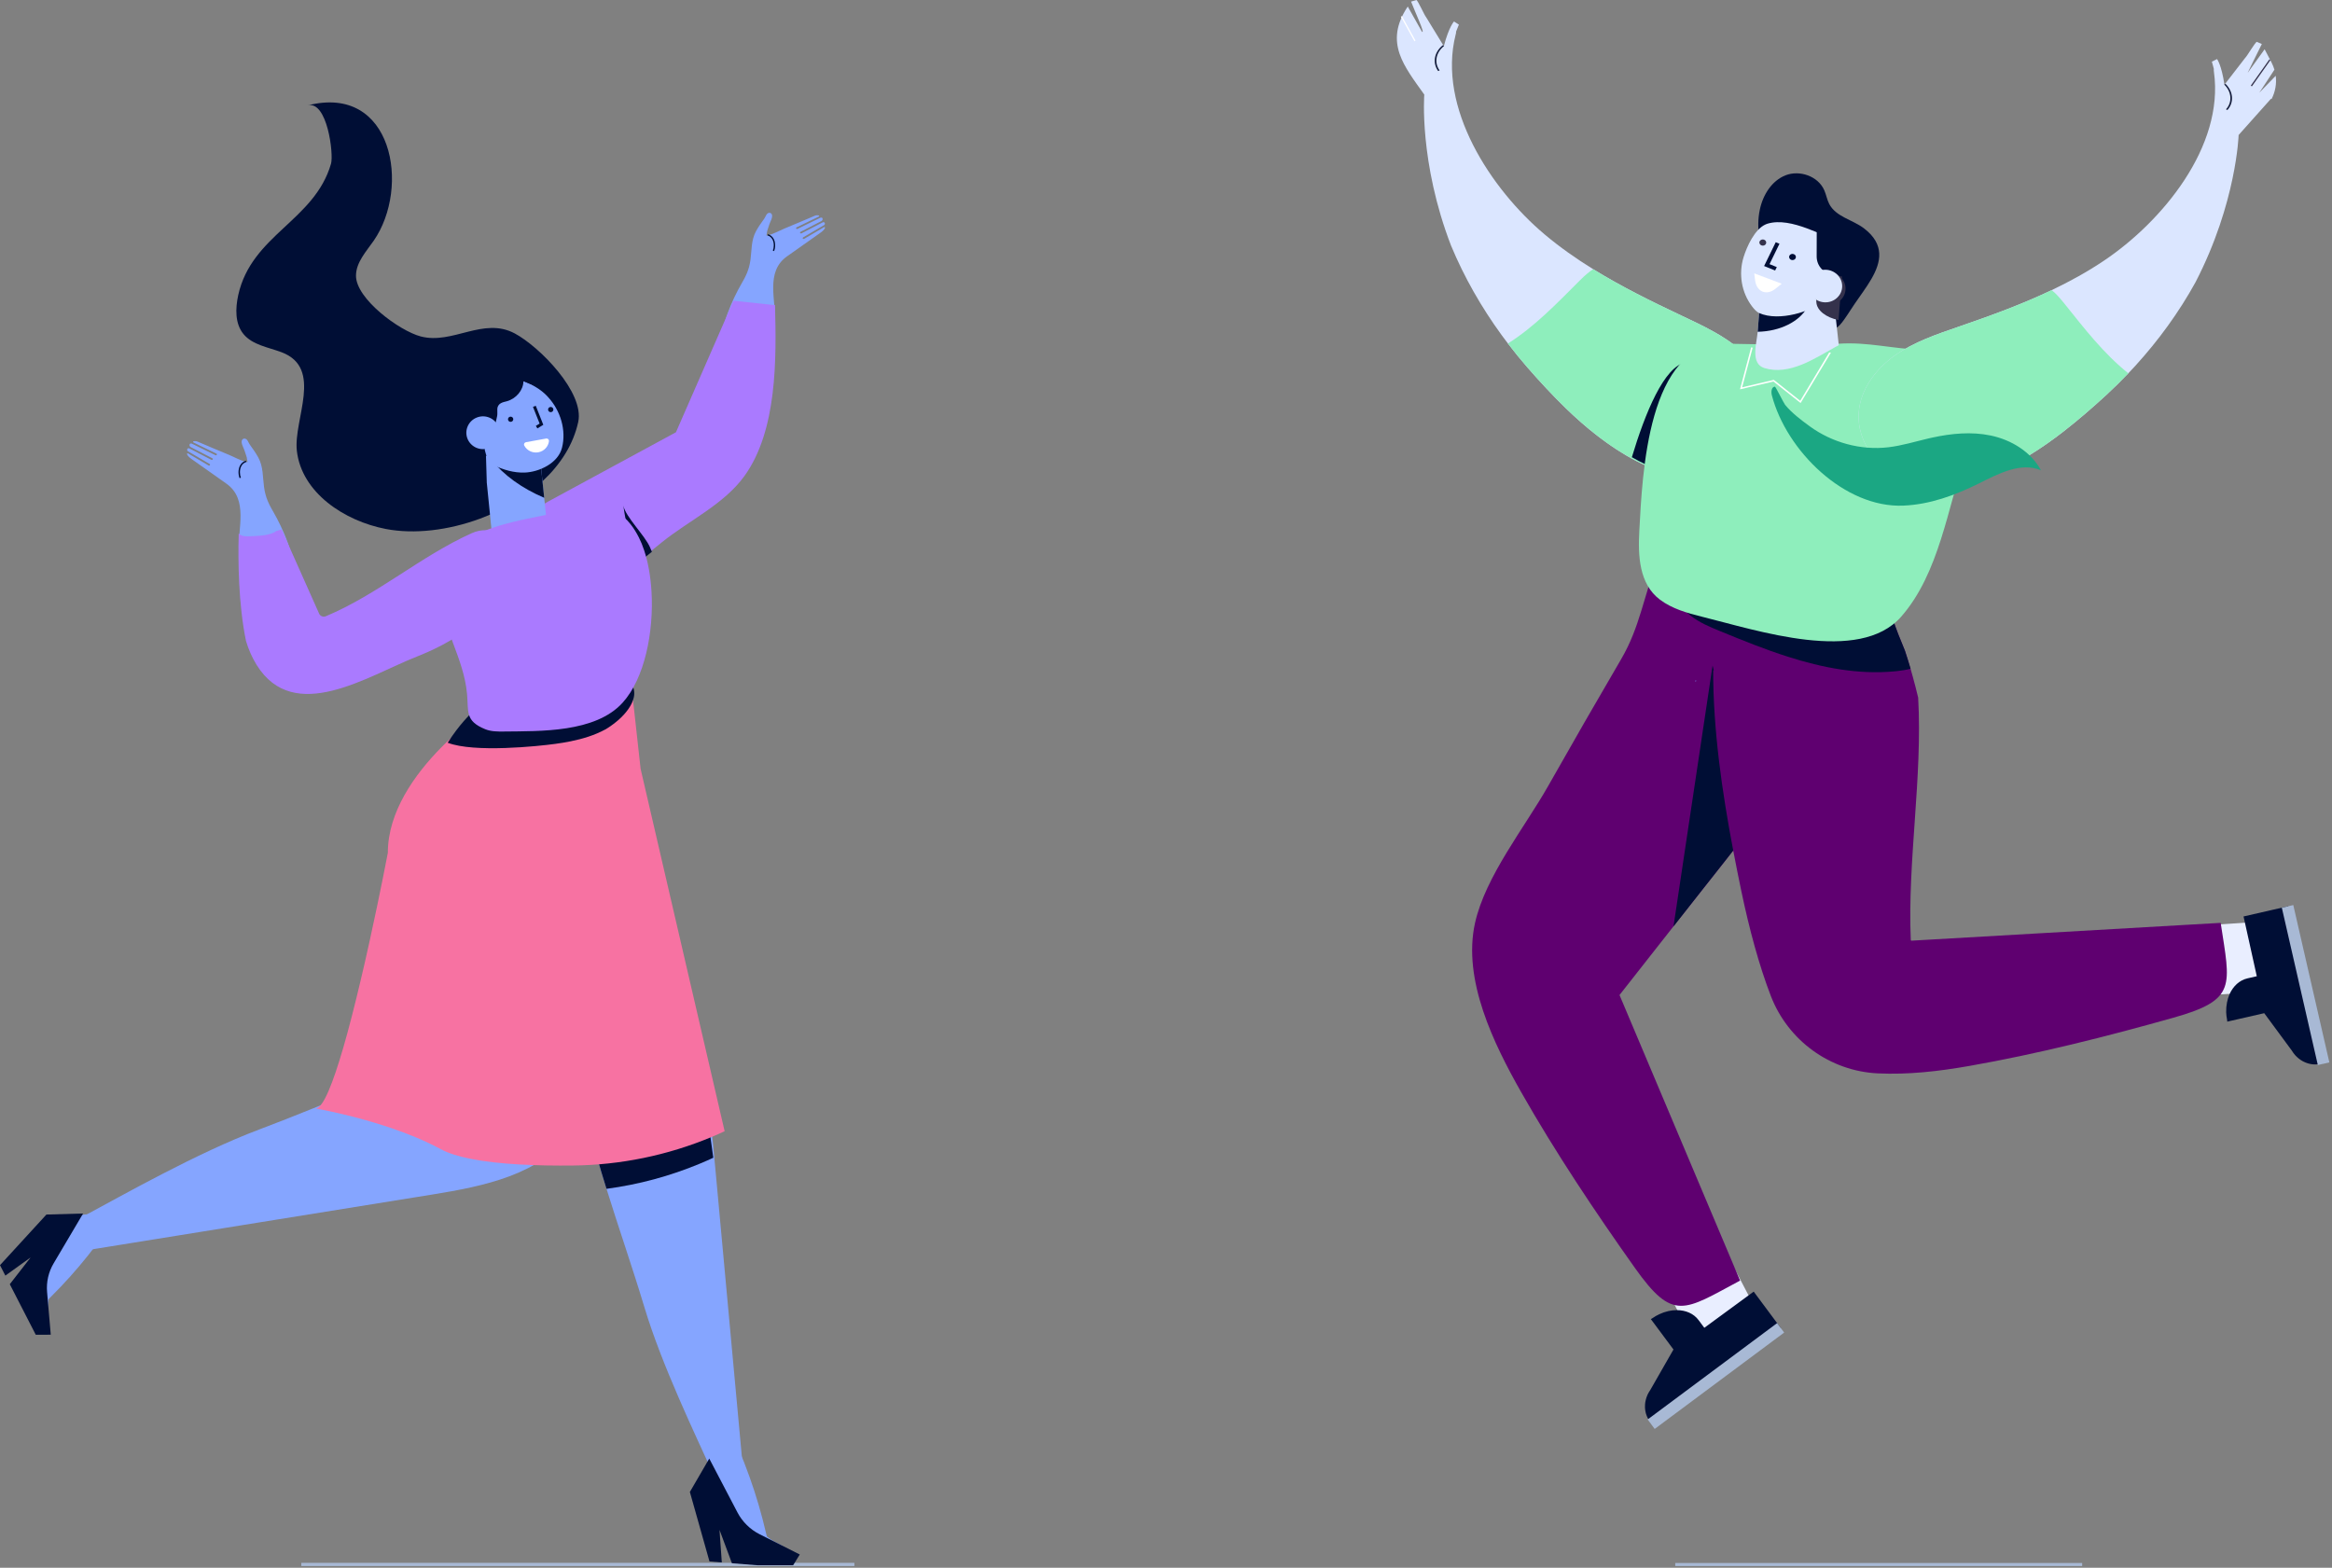 <?xml version="1.0" encoding="UTF-8"?>
<svg width="296px" height="199px" viewBox="0 0 296 199" version="1.1" xmlns="http://www.w3.org/2000/svg" xmlns:xlink="http://www.w3.org/1999/xlink">
    <rect x="0" y="0" width="296" height="199" fill="#808080" stroke="none"/>
    <g id="Active" stroke="none" stroke-width="1" fill="none" fill-rule="evenodd">
        <g id="Tier-1-Product-Page-&gt;-Email-Marketing-Campaign" transform="translate(-1002, -699)">
            <g id="Group-47" transform="translate(1002, 699)">
                <polygon id="Fill-258" fill="#A8B9D5" points="38.246 198.78 108.447 198.78 108.447 198.376 38.246 198.376"></polygon>
                <path d="M94.705,190.778 C94.677,190.624 94.463,189.774 93.333,189.517 C92.09,189.232 91.039,188.233 90.51,187.073 C88.284,182.16 84.005,173.285 81.806,165.969 C80.305,160.972 78.551,155.949 76.982,150.901 C76.768,150.217 76.56,149.532 76.352,148.847 L76.346,148.832 C75.57,146.229 74.856,143.618 74.272,140.999 C73.231,136.368 73.451,128.718 79.709,128.327 C81.503,128.217 83.251,129.053 84.629,130.207 C85.776,131.169 86.692,132.303 87.429,133.556 C89.627,137.303 90.224,142.122 90.634,146.577 C90.668,146.946 90.701,147.311 90.735,147.678 L90.746,147.782 C92.068,162.113 93.389,176.446 94.705,190.778" id="Fill-259" fill="#85A5FF"></path>
                <path d="M88.823,147.709 C85.039,149.287 81.053,150.359 76.982,150.901 C76.768,150.217 76.56,149.532 76.352,148.847 L76.346,148.832 C75.57,146.229 74.856,143.618 74.272,140.999 C73.231,136.368 73.451,128.718 79.709,128.327 C81.503,128.217 83.251,129.053 84.629,130.207 C85.776,131.169 88.087,133.206 88.823,134.459 L90.538,146.954 C89.97,147.217 89.403,147.47 88.823,147.709 Z" id="Fill-260" fill="#000E35"></path>
                <path d="M99.659,197.682 L99.67,197.686 L99.647,197.699 C99.49,197.852 99.287,197.973 99.074,198.048 C98.523,198.242 97.921,198.194 97.376,197.979 C95.61,197.985 93.788,197.707 92.844,196.405 C92.281,195.624 92.18,194.652 92.045,193.725 C91.995,193.388 91.938,193.046 91.865,192.708 C91.657,191.706 91.326,190.734 90.73,189.877 C90.375,189.369 89.925,188.903 89.734,188.33 C89.599,187.939 89.588,187.532 89.639,187.127 C89.672,186.83 89.74,186.535 89.813,186.247 C89.881,185.995 89.948,185.736 90.044,185.483 C90.257,184.859 90.572,184.27 91.067,183.873 C91.236,183.738 91.432,183.626 91.646,183.542 C92.338,183.282 93.164,183.457 93.738,183.897 C93.794,184.026 93.85,184.155 93.901,184.286 C94.092,184.734 94.272,185.183 94.452,185.63 L94.48,185.706 C95.38,188.011 96.15,190.365 96.774,192.749 C96.92,193.309 97.061,193.869 97.19,194.431 C97.218,194.558 97.246,194.688 97.286,194.818 C97.308,194.891 97.325,194.964 97.348,195.037 C97.713,195.333 98.112,195.596 98.54,195.811 C99.158,196.117 99.934,196.487 99.917,197.127 C99.912,197.337 99.81,197.528 99.659,197.682" id="Fill-261" fill="#85A5FF"></path>
                <path d="M96.189,198.685 L92.9,198.426 L92.872,198.339 L91.326,194.186 L91.618,198.324 L90.055,198.2 L87.564,189.378 L90.027,185.139 L90.111,185.303 L93.608,191.982 C94.233,193.173 95.217,194.139 96.414,194.744 L99.057,196.076 L101.514,197.317 L100.671,198.685 L96.189,198.685" id="Fill-262" fill="#000E35"></path>
                <path d="M6.579,159.408 C22.682,156.813 38.786,154.217 54.89,151.622 C61.39,150.574 68.57,149.123 72.444,143.798 C73.608,142.194 74.401,140.214 74.142,138.247 C73.243,131.398 64.82,131.725 59.804,133.213 C50.712,135.912 41.806,140.022 32.916,143.364 C25.033,146.327 15.598,151.694 10.363,154.509 C9.126,155.175 8.108,156.408 7.889,157.797 C7.67,159.187 6.579,159.408 6.579,159.408" id="Fill-263" fill="#85A5FF"></path>
                <path d="M5.167,168.132 L5.167,168.143 L5.145,168.127 C4.942,168.079 4.746,167.976 4.577,167.841 C4.144,167.493 3.88,166.98 3.784,166.433 C2.896,165.008 2.21,163.396 2.789,161.979 C3.138,161.132 3.874,160.566 4.56,159.994 C4.802,159.782 5.055,159.566 5.291,159.339 C5.994,158.667 6.618,157.914 7.012,157.005 C7.248,156.464 7.4,155.867 7.765,155.423 C8.012,155.121 8.339,154.907 8.693,154.747 C8.946,154.624 9.221,154.532 9.491,154.447 C9.727,154.373 9.969,154.301 10.222,154.25 C10.835,154.113 11.471,154.072 12.038,154.275 C12.23,154.343 12.421,154.443 12.595,154.575 C13.152,155.003 13.422,155.759 13.354,156.446 C13.275,156.555 13.202,156.663 13.118,156.771 C12.854,157.149 12.584,157.522 12.308,157.887 L12.263,157.95 C10.846,159.833 9.328,161.633 7.714,163.328 C7.332,163.729 6.95,164.119 6.562,164.506 C6.472,164.595 6.382,164.683 6.292,164.778 C6.247,164.831 6.196,164.883 6.151,164.938 C6.095,165.382 6.078,165.837 6.118,166.291 C6.179,166.94 6.269,167.755 5.747,168.062 C5.572,168.164 5.364,168.177 5.167,168.132" id="Fill-264" fill="#85A5FF"></path>
                <path d="M5.977,164.008 C5.865,162.734 6.157,161.458 6.809,160.358 L10.548,154.034 L5.893,154.164 L8.8817842e-16,160.592 L0.68,161.917 L3.885,159.612 L1.243,163.008 L4.538,169.421 L6.444,169.418 L5.977,164.008" id="Fill-265" fill="#000E35"></path>
                <path d="M81.311,97.584 L80.159,87.146 L65.764,87.105 L62.824,89.256 C62.824,89.256 49.228,97.858 49.228,108.251 C49.228,108.251 48.272,113.303 46.922,119.42 C46.72,120.354 46.501,121.314 46.281,122.285 C45.595,125.269 44.847,128.353 44.094,131.126 C43.92,131.757 43.751,132.374 43.577,132.967 C42.289,137.408 41.024,140.667 40.074,140.703 C40.074,140.703 40.732,140.816 41.822,141.048 L41.828,141.048 C42.323,141.155 42.902,141.284 43.554,141.44 C46.855,142.227 51.887,143.667 55.936,145.861 C56.908,146.387 58.219,146.791 59.748,147.095 C63.363,147.815 68.199,147.99 72.675,147.944 C78.742,147.883 84.719,146.657 90.268,144.343 C90.842,144.104 91.41,143.851 91.978,143.588 L81.311,97.584" id="Fill-266" fill="#F772A2"></path>
                <path d="M80.451,88.511 C80.237,89.508 79.456,90.55 78.477,91.404 C78.399,91.47 78.326,91.534 78.247,91.596 C77.724,92.028 77.207,92.383 76.824,92.593 C75.475,93.328 73.968,93.783 72.427,94.096 C71.786,94.228 71.134,94.332 70.482,94.421 C68.328,94.72 60.175,95.574 56.824,94.277 C57.15,93.762 57.504,93.259 57.87,92.766 C60.529,89.223 64.437,86.312 68.744,85.368 C69.959,85.202 71.185,85.106 72.416,85.064 C73.136,85.038 73.856,85.032 74.57,85.04 C75.812,85.053 77.083,85.11 78.236,85.527 C80.164,86.224 80.698,87.34 80.451,88.511" id="Fill-267" fill="#000E35"></path>
                <polyline id="Fill-268" fill="#FDC5B6" points="104.427 27.723 104.382 27.675 104.365 27.646 104.427 27.723"></polyline>
                <polyline id="Fill-269" fill="#FDC5B6" points="104.432 27.725 104.427 27.723 104.432 27.724 104.432 27.725"></polyline>
                <path d="M92.124,43.833 C94.188,46.331 98.18,43.211 98.343,40.908 C98.54,38.143 97.1,34.516 99.895,32.541 C101.3,31.547 102.706,30.554 104.112,29.561 C104.365,29.38 104.64,29.167 104.736,28.887 C104.657,28.825 104.719,28.872 104.635,28.81 L102.065,30.32 L101.97,30.331 L101.902,30.284 C101.868,30.233 101.885,30.166 101.941,30.133 L104.595,28.576 C104.685,28.522 104.725,28.415 104.691,28.317 C104.657,28.214 104.534,28.168 104.444,28.217 L101.722,29.625 L101.632,29.633 L101.565,29.581 C101.531,29.529 101.548,29.462 101.604,29.434 L104.258,28.062 C104.404,27.986 104.455,27.814 104.382,27.675 C104.309,27.616 104.202,27.6 104.117,27.644 L101.216,29.057 L101.126,29.064 L101.059,29.01 C101.031,28.956 101.053,28.89 101.109,28.862 L103.938,27.484 C103.999,27.452 103.988,27.362 103.915,27.346 C103.758,27.307 103.583,27.318 103.42,27.387 C102.133,27.945 100.828,28.482 99.535,29.024 C98.894,29.293 98.219,29.678 97.539,29.858 C97.415,29.891 97.331,29.902 97.275,29.895 C97.325,29.701 97.359,29.507 97.381,29.316 C97.471,29.013 97.584,28.712 97.668,28.44 C97.775,28.129 98.163,27.482 97.938,27.159 C97.865,27.048 97.758,27.001 97.617,27.017 C97.28,27.057 97.185,27.51 97.016,27.742 C96.656,28.237 96.262,28.792 95.97,29.327 C95.34,30.477 95.425,31.702 95.262,32.946 C95.082,34.259 94.688,35.042 93.996,36.227 C93.226,37.552 91.016,42.063 91.961,43.598 C92.012,43.682 92.068,43.761 92.124,43.833" id="Fill-270" fill="#85A5FF"></path>
                <path d="M98.258,31.873 L98.095,31.812 C98.247,31.454 98.281,30.862 98.062,30.424 C97.927,30.152 97.713,29.97 97.426,29.884 L97.477,29.727 C97.809,29.825 98.062,30.042 98.219,30.354 C98.467,30.857 98.416,31.494 98.258,31.873" id="Fill-271" fill="#000E35"></path>
                <path d="M94.486,60.427 C91.888,64.023 87.457,66.056 83.999,68.843 C83.634,69.137 83.268,69.433 82.903,69.728 C82.458,70.088 82.009,70.448 81.564,70.807 C80.957,71.296 80.35,71.786 79.743,72.275 C78.798,73.038 77.848,73.803 76.903,74.566 C74.491,76.511 71.05,76.514 68.632,74.572 C66.973,73.238 66.169,71.335 66.169,69.441 C66.169,68.905 66.237,68.368 66.366,67.845 C66.428,67.584 66.507,67.327 66.602,67.076 C66.681,66.862 66.776,66.653 66.878,66.448 C67.249,65.717 67.755,65.047 68.401,64.484 C68.767,64.165 69.172,63.88 69.622,63.636 L70.038,63.411 L85.798,54.866 L92.186,40.259 L93.08,38.222 L93.086,38.205 L93.102,38.174 L98.275,38.721 L98.309,38.725 L98.371,38.655 C98.557,45.565 98.663,54.638 94.486,60.427" id="Fill-272" fill="#AA7AFF"></path>
                <g id="Group-27" transform="translate(30, 13)">
                    <path d="M30.94,52.83 C36.872,50.631 42.138,46.306 43.394,40.563 C44.209,36.813 38.493,31.016 35.344,29.327 C31.333,27.18 27.463,30.77 23.405,29.705 C20.687,28.992 15.158,24.917 15.186,21.981 C15.196,20.301 16.47,18.94 17.435,17.555 C22.131,10.773 19.863,-2.398 9.048,0.379 C11.55,-0.263 12.366,6.572 12.019,7.772 C9.929,15.032 1.935,16.785 0.239,24.455 C-0.126,26.142 -0.192,28.077 0.914,29.413 C2.066,30.803 4.063,31.073 5.759,31.719 C11.072,33.742 7.221,40.237 7.68,44.233 C8.289,49.53 13.687,53.13 18.982,54.146 C22.58,54.835 26.91,54.323 30.94,52.83" id="Fill-273" fill="#000E35"></path>
                    <path d="M32.523,55.578 L32.598,55.712 C35.991,55.276 38.305,54.86 39.318,52.546 L38.568,45.306 L34.726,45.053 L34.407,45.033 L34.398,45.037 L32.214,44.892 L31.68,44.861 L31.689,45.017 L31.783,48.113 L31.783,48.222 L32.523,55.578" id="Fill-281" fill="#85A5FF"></path>
                    <path d="M32.327,45.291 C33.92,47.311 36.253,48.985 39.074,50.186 L38.577,45.419 L35.025,45.345 L34.688,45.339 L34.679,45.34 L32.327,45.291" id="Fill-282" fill="#000E35"></path>
                    <path d="M39.58,37.417 C39.261,37.059 38.896,36.733 38.493,36.45 L38.305,36.32 C37.246,35.627 36.066,35.13 34.866,34.912 C34.519,35.209 34.07,35.423 33.498,35.501 C29.749,36.003 30.574,39.546 31.23,42.774 C31.136,42.876 31.052,43.011 31.061,43.017 C31.418,43.325 31.586,44.489 31.858,45.229 C31.989,45.364 32.12,45.5 32.252,45.636 C32.364,45.754 32.467,45.879 32.58,46.001 C33.863,46.642 35.25,47.033 36.609,46.984 C38.465,46.912 40.836,45.788 41.332,43.845 C41.904,41.625 41.154,39.132 39.58,37.417" id="Fill-283" fill="#85A5FF"></path>
                    <polyline id="Fill-284" fill="#000E35" points="38.212 41.378 38.015 41.059 38.493 40.768 37.649 38.644 38.006 38.508 38.961 40.923 38.212 41.378"></polyline>
                    <path d="M40.03,39.294 L40.03,39.294 C40.198,39.227 40.283,39.035 40.217,38.865 C40.152,38.696 39.955,38.612 39.777,38.677 C39.608,38.744 39.524,38.938 39.589,39.107 C39.655,39.277 39.852,39.361 40.03,39.294" id="Fill-285" fill="#000E35"></path>
                    <path d="M34.932,40.525 L34.932,40.525 C35.11,40.459 35.194,40.266 35.129,40.096 C35.063,39.927 34.866,39.842 34.688,39.909 C34.519,39.975 34.435,40.168 34.501,40.338 C34.566,40.507 34.763,40.592 34.932,40.525" id="Fill-286" fill="#000E35"></path>
                    <path d="M40.386,35.887 C40.011,36.053 39.589,36.136 39.177,36.133 C38.212,36.13 37.312,35.754 36.441,35.39 C36.422,36.52 35.522,37.601 34.341,37.929 C34.088,38.001 33.826,38.041 33.601,38.165 C32.879,38.57 33.217,39.198 33.104,39.804 C32.954,40.689 32.626,41.55 32.289,42.397 C31.942,43.29 31.539,44.198 30.818,44.839 C30.096,45.479 28.981,45.782 28.128,45.318 C27.557,45.004 27.2,44.403 27.004,43.788 C25.682,39.77 29.431,34.867 33.442,34.287 C35.71,33.959 38.127,34.58 40.161,35.753 L40.386,35.887" id="Fill-287" fill="#000E35"></path>
                    <path d="M29.337,42.687 C29.768,43.757 30.986,44.285 32.074,43.864 C33.151,43.445 33.685,42.238 33.264,41.168 C32.842,40.098 31.614,39.571 30.537,39.991 C29.45,40.41 28.915,41.618 29.337,42.687" id="Fill-288" fill="#85A5FF"></path>
                    <path d="M39.327,42.664 C39.524,42.628 39.702,42.789 39.683,42.986 C39.599,43.684 39.065,44.277 38.324,44.411 C37.584,44.544 36.872,44.178 36.544,43.555 C36.45,43.381 36.562,43.166 36.759,43.13 L39.327,42.664" id="Fill-289" fill="#FFFFFF"></path>
                </g>
                <polyline id="Fill-274" fill="#FDC5B6" points="24.037 56.405 24.088 56.355 24.105 56.325 24.037 56.405"></polyline>
                <polyline id="Fill-275" fill="#FDC5B6" points="24.037 56.407 24.037 56.405 24.037 56.407"></polyline>
                <path d="M36.751,73.05 C34.62,75.631 30.492,72.407 30.324,70.028 C30.121,67.171 31.611,63.424 28.727,61.383 C27.271,60.356 25.82,59.33 24.369,58.304 C24.105,58.116 23.818,57.896 23.717,57.607 C23.807,57.543 23.739,57.592 23.824,57.527 L26.483,59.088 L26.579,59.1 L26.646,59.05 C26.68,58.998 26.663,58.929 26.607,58.895 L23.869,57.286 C23.773,57.23 23.728,57.12 23.768,57.018 C23.807,56.912 23.925,56.865 24.026,56.915 L26.838,58.37 L26.928,58.379 L27.001,58.324 C27.029,58.27 27.012,58.201 26.956,58.172 L24.217,56.754 C24.066,56.677 24.009,56.499 24.088,56.355 C24.161,56.294 24.268,56.277 24.364,56.323 L27.361,57.783 L27.451,57.79 L27.518,57.734 C27.552,57.678 27.529,57.611 27.467,57.581 L24.549,56.157 C24.482,56.125 24.493,56.032 24.566,56.015 C24.735,55.974 24.915,55.986 25.078,56.057 C26.41,56.634 27.754,57.189 29.098,57.749 C29.761,58.027 30.453,58.424 31.156,58.61 C31.285,58.644 31.375,58.656 31.431,58.649 C31.381,58.448 31.342,58.248 31.319,58.05 C31.229,57.737 31.111,57.426 31.021,57.145 C30.914,56.823 30.509,56.156 30.74,55.822 C30.824,55.707 30.931,55.658 31.077,55.675 C31.426,55.717 31.521,56.184 31.701,56.424 C32.072,56.935 32.477,57.509 32.781,58.062 C33.428,59.25 33.338,60.516 33.512,61.801 C33.697,63.157 34.102,63.967 34.816,65.191 C35.615,66.561 37.892,71.221 36.925,72.807 C36.869,72.895 36.812,72.976 36.751,73.05" id="Fill-276" fill="#85A5FF"></path>
                <path d="M30.414,60.693 L30.577,60.629 C30.425,60.26 30.391,59.648 30.616,59.196 C30.757,58.913 30.976,58.726 31.268,58.637 L31.218,58.475 C30.88,58.577 30.616,58.8 30.453,59.123 C30.194,59.643 30.251,60.301 30.414,60.693" id="Fill-277" fill="#000E35"></path>
                <path d="M61.755,67.307 C61.103,67.268 60.456,67.416 59.872,67.681 C53.366,70.616 47.94,75.466 41.361,78.219 L41.356,78.222 C41.03,78.358 40.647,78.209 40.507,77.894 L35.744,67.203 C35.514,67.281 35.283,67.349 35.053,67.408 C34.271,68.033 32.562,68.021 31.64,68.072 C31.184,68.097 30.678,68.08 30.358,67.771 L30.301,67.7 C30.2,71.268 30.268,76.706 31.223,81.357 C31.544,82.418 31.977,83.44 32.573,84.397 C37.341,92.064 46.669,85.79 52.922,83.338 C53.175,83.241 53.422,83.139 53.67,83.034 C56.835,81.702 59.872,79.904 61.873,77.207 C63.223,75.396 66.22,67.571 61.755,67.307" id="Fill-278" fill="#AA7AFF"></path>
                <path d="M79.051,74.009 L78.984,74.153 C79.911,73.626 80.862,73.131 81.84,72.702 C81.722,72.15 81.576,71.618 81.407,71.118 C81.857,70.758 82.301,70.398 82.745,70.038 C82.672,69.854 82.588,69.664 82.503,69.469 C81.868,67.98 79.388,65.592 79.118,64.174 C79.31,65.533 79.58,66.756 79.759,67.94 C79.984,69.489 80.052,70.969 79.585,72.585 C79.456,73.048 79.282,73.52 79.051,74.009" id="Fill-279" fill="#000E35"></path>
                <path d="M79.023,89.202 C75.554,93.024 68.531,92.798 63.954,92.854 C63.155,92.863 62.334,92.862 61.598,92.564 C58.983,91.509 59.489,90.29 59.281,88.072 C59.062,85.721 58.258,83.654 57.493,81.596 C56.459,78.822 55.497,76.067 56.132,72.663 C56.678,69.751 59.36,68.088 62.486,67.015 C63.616,66.626 64.808,66.314 65.978,66.048 C66.085,66.024 66.192,65.999 66.293,65.977 C67.67,65.673 68.997,65.429 70.15,65.195 C70.628,65.099 71.072,65.003 71.477,64.907 C73.676,64.379 76.093,63.873 78.112,64.897 C78.877,65.288 79.512,65.869 80.046,66.549 C80.457,67.068 80.8,67.644 81.098,68.232 C81.345,68.717 81.559,69.249 81.75,69.818 L81.756,69.833 C82.267,71.368 82.582,73.173 82.695,75.072 C83.004,80.248 81.812,86.133 79.023,89.202" id="Fill-280" fill="#AA7AFF"></path>
                <polyline id="Fill-290" fill="#E9EEFF" points="275.664 126.564 273.1 117.898 288.742 116.872 287.325 125.909 275.664 126.564"></polyline>
                <path d="M292.594,134.234 C292.684,134.221 292.768,134.206 292.858,134.185 L294.045,133.914 L294.045,133.914 L292.858,134.187 C292.768,134.207 292.684,134.222 292.594,134.234" id="Fill-291" fill="#F8BD6C"></path>
                <path d="M294.365,135.072 L294.292,135.082 C294.236,135.09 294.174,135.096 294.118,135.101 L294.039,135.106 C293.977,135.11 293.915,135.111 293.853,135.111 L293.791,135.111 C293.713,135.109 293.64,135.105 293.561,135.097 L293.477,135.087 C293.426,135.081 293.375,135.074 293.325,135.065 L293.224,135.045 L293.094,135.016 L292.982,134.987 L292.971,134.984 L292.942,134.974 C292.858,134.948 292.774,134.92 292.689,134.888 L292.622,134.861 C292.549,134.83 292.476,134.797 292.408,134.762 L292.335,134.727 C292.262,134.687 292.183,134.643 292.11,134.597 L292.065,134.571 C291.981,134.514 291.897,134.454 291.812,134.39 L291.762,134.347 C291.7,134.296 291.638,134.243 291.576,134.188 L291.492,134.108 L291.351,133.962 L291.272,133.869 C291.227,133.816 291.183,133.76 291.138,133.704 L291.07,133.615 C291.008,133.527 290.946,133.436 290.89,133.342 L287.398,128.606 L282.686,129.684 L282.698,129.674 C282.709,129.644 282.703,129.549 282.675,129.405 C282.613,129.093 282.58,128.784 282.568,128.481 C282.557,128.057 282.591,127.644 282.67,127.254 C282.737,126.883 282.85,126.532 282.99,126.207 C283.451,125.175 284.255,124.419 285.267,124.187 L286.448,123.916 L286.454,123.915 L284.773,116.329 L288.596,115.453 L290.44,115.031 L295,134.93 L294.607,135.024 C294.528,135.043 294.449,135.059 294.365,135.072" id="Fill-292" fill="#000E35"></path>
                <polyline id="Fill-293" fill="#A8B9D5" points="295.664 134.853 294.202 135.187 289.631 115.216 291.087 114.882 295.664 134.853"></polyline>
                <polyline id="Fill-294" fill="#E9EEFF" points="209.556 159.734 216.455 153.894 223.698 167.8 214.859 170.146 209.556 159.734"></polyline>
                <path d="M209.359,178.319 C209.404,178.395 209.455,178.47 209.511,178.543 L210.237,179.52 L210.237,179.52 L209.511,178.544 C209.455,178.471 209.404,178.396 209.359,178.319" id="Fill-295" fill="#F8BD6C"></path>
                <path d="M209.309,180.279 L209.27,180.216 C209.236,180.166 209.208,180.116 209.18,180.065 L209.14,179.993 C209.112,179.939 209.09,179.883 209.067,179.827 L209.039,179.771 C209.011,179.699 208.983,179.626 208.96,179.552 L208.932,179.474 L208.893,179.325 L208.87,179.222 L208.848,179.095 L208.825,178.98 L208.825,178.967 L208.82,178.935 C208.808,178.848 208.803,178.76 208.797,178.672 L208.797,178.6 C208.797,178.52 208.797,178.44 208.803,178.361 L208.803,178.283 C208.808,178.197 208.82,178.111 208.831,178.025 L208.837,177.974 C208.853,177.871 208.876,177.769 208.904,177.667 L208.921,177.604 C208.943,177.525 208.966,177.448 208.988,177.371 L209.033,177.263 C209.056,177.2 209.078,177.138 209.106,177.076 L209.157,176.963 C209.191,176.9 209.225,176.837 209.258,176.775 L209.314,176.677 C209.365,176.585 209.427,176.492 209.489,176.403 L212.413,171.295 L209.528,167.419 L209.545,167.424 C209.579,167.425 209.663,167.378 209.781,167.295 C210.045,167.115 210.31,166.96 210.585,166.829 C210.968,166.646 211.361,166.511 211.749,166.423 C212.115,166.339 212.48,166.298 212.834,166.298 C213.965,166.302 214.982,166.732 215.601,167.565 L216.326,168.539 L216.326,168.543 L222.596,163.947 L224.935,167.093 L226.065,168.611 L209.691,180.801 L209.449,180.482 C209.399,180.416 209.348,180.348 209.309,180.279" id="Fill-296" fill="#000E35"></path>
                <polyline id="Fill-297" fill="#A8B9D5" points="210.029 181.379 209.135 180.178 225.57 167.944 226.464 169.145 210.029 181.379"></polyline>
                <path d="M240.667,82.374 C240.605,83.417 240.544,84.476 240.425,85.523 C240.414,85.614 240.403,85.707 240.392,85.798 C240.161,87.707 239.728,89.571 238.8,91.24 C237.468,93.633 235.252,95.354 232.986,96.924 C232.722,97.108 232.458,97.287 232.194,97.466 C232.121,97.516 232.047,97.568 231.969,97.619 C229.489,99.305 227.482,100.361 225.609,101.803 C225.429,101.939 225.25,102.081 225.07,102.227 L224.98,102.304 C223.968,103.145 222.978,104.142 221.96,105.452 C221.308,106.292 220.656,107.128 219.998,107.964 C219.391,108.733 218.783,109.501 218.182,110.27 C217.349,111.32 216.517,112.37 215.691,113.423 L212.413,117.587 L211.76,118.418 L210.36,120.198 L205.564,126.301 L220.869,162.548 C213.734,166.361 212.39,167.812 207.504,160.921 C202.438,153.774 197.4,146.236 193.076,138.619 C189.618,132.522 185.62,124.389 187.222,117.167 C188.544,111.224 193.503,105.071 196.511,99.763 C199.565,94.368 202.657,88.993 205.789,83.64 C208.201,79.51 208.606,75.648 210.36,71.329 L211.637,71.511 L216.883,72.258 C220.695,73.375 224.502,74.485 228.32,75.588 C229.843,76.03 232.036,76.292 234.145,76.759 C236.9,77.364 239.52,78.317 240.38,80.458 C240.605,81.012 240.707,81.646 240.667,82.374" id="Fill-298" fill="#5F0070"></path>
                <path d="M232.986,96.923 C232.722,97.107 232.458,97.287 232.194,97.466 C232.121,97.517 232.047,97.568 231.969,97.619 C229.489,99.305 227.482,100.36 225.609,101.802 C225.429,101.939 225.25,102.081 225.07,102.228 L224.98,102.303 C223.962,103.145 222.978,104.141 221.96,105.452 C219.885,108.123 217.782,110.766 215.691,113.423 L212.418,117.586 L217.378,84.48 L218.637,89.65 L232.986,96.923" id="Fill-299" fill="#000E35"></path>
                <path d="M275.86,129.183 C267.426,131.561 258.638,133.779 250.007,135.296 C246.043,135.994 242.18,136.428 238.351,136.246 C232.295,135.958 226.964,132.091 224.777,126.434 C223.282,122.563 222.039,117.948 221.021,113.086 C220.673,111.4 220.324,109.69 219.998,107.964 C218.564,100.44 217.451,92.617 217.451,85.094 C221.825,84.161 223.81,85.369 226.498,83.681 C226.638,83.595 226.779,83.502 226.919,83.399 L226.964,83.367 C227.757,82.788 228.623,81.948 229.635,80.731 C230.794,79.34 232.143,77.9 233.684,77.006 C233.836,76.918 233.993,76.834 234.145,76.759 C234.746,76.461 235.376,76.249 236.034,76.159 C236.416,76.107 236.804,76.096 237.204,76.132 C237.277,76.138 237.344,76.146 237.412,76.156 C238.148,76.255 238.834,76.524 239.453,76.913 L239.503,77.006 C239.762,77.52 240.004,78.04 240.24,78.565 C240.69,79.881 241.196,81.178 241.741,82.466 L241.792,82.594 C242.045,83.351 242.281,84.115 242.506,84.884 C242.607,85.237 242.708,85.593 242.804,85.95 C243.046,86.816 243.265,87.685 243.473,88.556 C244.041,98.666 242.107,109.288 242.534,119.309 L242.59,119.404 L281.871,117.14 C283.074,125.139 283.991,126.895 275.86,129.183" id="Fill-300" fill="#5F0070"></path>
                <path d="M229.95,80.602 L229.905,80.517 C229.905,80.465 229.922,80.494 229.95,80.602" id="Fill-301" fill="#7994F1"></path>
                <path d="M177.652,6.839 C178.243,8.559 179.491,10.193 180.784,12.007 C180.784,12.007 180.098,20.58 184.181,31.176 C185.856,35.202 188.043,39.025 190.613,42.549 C190.872,42.903 191.13,43.253 191.4,43.601 C192.187,44.633 193.003,45.639 193.852,46.612 C195.409,48.399 197.046,50.167 198.777,51.85 C203.557,56.489 211.226,62.184 218.255,60.133 C221.735,59.118 224.693,55.991 224.867,52.367 C225.013,49.385 223.332,46.552 221.1,44.575 C218.862,42.596 216.107,41.325 213.408,40.051 C209.601,38.255 205.8,36.38 202.224,34.17 C200.059,32.832 197.979,31.37 196.028,29.728 C189.264,24.021 182.415,13.684 184.765,4.393 C184.799,4.266 184.833,4.137 184.822,4.005 L184.979,3.615 L185.176,3.125 L184.557,2.726 C184.557,2.726 183.916,3.388 183.275,5.826 L183.27,5.863 L183.219,5.785 L181.015,2.179 C180.796,1.93 180.003,0.126 179.789,-1.56319402e-13 L179.109,0.204 C179.643,1.605 180.914,4.287 180.498,4.041 L178.687,0.829 C177.146,3.132 177.04,5.033 177.652,6.839" id="Fill-302" fill="#DBE6FF"></path>
                <path d="M182.544,9.016 C181.785,7.979 182.038,6.598 183.146,5.732 L183.298,5.84 C182.252,6.657 182.016,7.961 182.73,8.94 L182.544,9.016" id="Fill-303" fill="#171F3D"></path>
                <path d="M177.877,2.083 C178.367,2.965 178.856,3.848 179.345,4.73 L177.877,2.083" id="Fill-304" fill="#FFFFFF"></path>
                <polyline id="Fill-305" fill="#FFFFFF" points="179.671 5.15 177.95 2.043 177.81 2.123 179.536 5.241 179.671 5.15"></polyline>
                <path d="M224.873,52.366 C224.693,55.991 221.735,59.118 218.255,60.134 C215.629,60.9 212.913,60.586 210.293,59.649 C209.045,59.202 207.813,58.613 206.627,57.932 C203.641,56.222 200.92,53.93 198.777,51.85 C197.046,50.167 195.409,48.399 193.852,46.612 C193.003,45.638 192.187,44.632 191.4,43.601 C194.785,41.467 197.602,38.521 200.475,35.649 C201.206,34.919 201.763,34.447 202.224,34.17 C205.8,36.381 209.601,38.255 213.408,40.05 C216.107,41.325 218.862,42.596 221.1,44.575 C223.338,46.552 225.013,49.386 224.873,52.366" id="Fill-306" fill="#8EEEBC"></path>
                <path d="M215.292,86.402 L215.235,86.522 C215.213,86.437 215.202,86.393 215.202,86.393 C215.202,86.392 215.235,86.394 215.292,86.402" id="Fill-307" fill="#7994F1"></path>
                <path d="M214.026,45.991 C212.896,50.586 211.755,55.123 210.686,59.698 C209.472,59.265 208.28,58.693 207.133,58.033 C208.792,52.514 211.237,46.413 214.026,45.991" id="Fill-308" fill="#000E35"></path>
                <path d="M242.506,84.884 C242.005,85.017 241.438,85.115 240.813,85.181 C240.695,85.193 240.577,85.206 240.459,85.217 C235.86,85.643 231.339,84.76 226.964,83.367 C224.041,82.44 221.179,81.283 218.401,80.14 C217.035,79.579 215.646,79.004 214.555,78.115 C210.433,74.753 213.903,72.716 217.709,72.499 C218.384,72.461 219.064,72.479 219.717,72.556 C223.523,73.491 227.33,74.419 231.148,75.342 C232.447,75.656 234.229,75.862 236.034,76.159 C236.349,76.209 236.664,76.264 236.979,76.322 C237.119,76.263 237.265,76.208 237.412,76.156 C238.148,76.255 238.834,76.524 239.453,76.913 L239.503,77.006 C239.762,77.52 240.004,78.04 240.24,78.565 C240.69,79.881 241.196,81.178 241.741,82.466 L241.792,82.594 C242.045,83.351 242.281,84.115 242.506,84.884" id="Fill-309" fill="#000E35"></path>
                <path d="M247.499,45.002 C246.408,44.502 245.182,44.418 243.985,44.388 C240.167,44.292 237.163,43.382 233.396,43.628 C228.83,43.925 224.237,43.681 219.93,43.641 C219.66,43.639 219.396,43.635 219.138,43.628 C209.09,43.374 208.471,60.284 208.077,67.399 L208.077,67.407 C207.909,70.48 208.027,74.114 210.698,76.118 C212.244,77.276 214.156,77.817 216.028,78.28 C223.017,80.007 235.995,84.353 241.319,78.273 C246.161,72.752 247.218,64.379 249.529,57.66 C250.293,55.433 251.036,53.133 250.923,50.782 C250.901,50.408 250.856,50.032 250.788,49.66 C250.412,47.69 249.298,45.829 247.499,45.002 Z" id="Fill-310" fill="#8EEEBC"></path>
                <g id="Group-40" transform="translate(221, 22)">
                    <path d="M16.553,13.377 C17.757,11.285 18.272,9.032 15.601,6.99 C14.144,5.878 12.037,5.532 11.182,3.888 C10.9,3.338 10.803,2.709 10.551,2.142 C9.745,0.326 7.404,-0.433 5.656,0.245 C3.908,0.923 2.771,2.715 2.373,4.611 C1.373,9.34 4.383,14.469 8.22,17.344 C12.26,20.374 11.57,20.851 14.426,16.547 C15.076,15.575 15.912,14.499 16.553,13.377" id="Fill-311" fill="#000E35"></path>
                    <path d="M12.396,21.805 C12.26,21.898 12.143,21.961 12.027,22.01 C9.356,23.492 6.141,25.694 2.956,24.72 C1.13,24.163 1.985,21.556 2.101,20.113 L2.567,14.166 L2.703,12.331 L11.425,13.019 L12.396,21.805" id="Fill-312" fill="#DBE6FF"></path>
                    <path d="M8.948,14.669 L8.88,15.472 C8.841,16.012 8.666,16.529 8.414,16.995 C7.414,18.81 4.966,20.06 2.101,20.113 L2.567,14.166 L8.948,14.669" id="Fill-313" fill="#000E35"></path>
                    <path d="M3.121,6.478 L3.364,6.388 C6.423,5.495 10.376,8.056 13.231,8.896 C13.192,9.083 13.153,9.269 13.095,9.455 L11.23,15.464 C11.124,15.8 11.075,16.073 11.065,16.297 C10.959,16.359 10.861,16.425 10.755,16.495 C10.619,16.443 10.473,16.39 10.298,16.337 C8.968,17.447 4.879,18.892 2.276,17.731 C2.004,17.608 1.693,17.301 1.373,16.872 C0.042,15.107 -0.337,12.774 0.304,10.666 C0.732,9.278 1.722,7.091 3.121,6.478" id="Fill-314" fill="#DBE6FF"></path>
                    <path d="M9.599,6.564 L9.589,10.555 C9.589,11.801 10.56,12.808 11.755,12.803 L13.921,12.794 L15.086,7.271 L11.57,6.555 L9.599,6.564" id="Fill-315" fill="#000E35"></path>
                    <path d="M9.395,13.228 L9.55,16.353 C9.599,17.401 10.793,18.318 12.367,18.622 L12.804,13.08 L9.395,13.228" id="Fill-316" fill="#35324C"></path>
                    <path d="M9.55,16.032 C10.366,16.868 11.726,16.915 12.58,16.136 C13.445,15.357 13.484,14.048 12.668,13.213 C11.862,12.376 10.502,12.331 9.638,13.109 C8.783,13.888 8.744,15.197 9.55,16.032" id="Fill-317" fill="#35324C"></path>
                    <path d="M9.123,15.718 C9.939,16.555 11.298,16.6 12.153,15.822 C13.017,15.043 13.056,13.734 12.241,12.898 C11.434,12.063 10.075,12.016 9.21,12.795 C8.356,13.573 8.317,14.882 9.123,15.718" id="Fill-318" fill="#DBE6FF"></path>
                    <polyline id="Fill-319" fill="#000E35" points="4.315 12.334 2.917 11.768 4.393 8.744 4.869 8.937 3.606 11.528 4.529 11.901 4.315 12.334"></polyline>
                    <path d="M2.577,9.147 L2.577,9.147 C2.363,9.06 2.256,8.825 2.354,8.627 C2.451,8.429 2.713,8.34 2.927,8.428 C3.15,8.517 3.247,8.751 3.15,8.949 C3.053,9.147 2.8,9.236 2.577,9.147" id="Fill-320" fill="#35324C"></path>
                    <path d="M6.345,10.981 L6.345,10.981 C6.132,10.892 6.034,10.657 6.122,10.459 C6.219,10.261 6.481,10.172 6.695,10.261 C6.918,10.349 7.015,10.583 6.918,10.781 C6.821,10.979 6.569,11.068 6.345,10.981" id="Fill-321" fill="#000E35"></path>
                    <path d="M1.664,12.696 L5.151,14.011 L4.374,14.641 C3.228,15.577 1.946,15.045 1.771,13.557 L1.664,12.696" id="Fill-322" fill="#FFFFFF"></path>
                </g>
                <polyline id="Fill-323" fill="#FFFFFF" points="232.402 44.76 228.55 51.156 225.098 48.425 220.858 49.419 222.275 44.087 222.466 44.138 221.128 49.163 225.148 48.215 225.182 48.241 228.499 50.873 232.182 44.736 232.402 44.76"></polyline>
                <path d="M215.202,86.393 C215.202,86.393 215.213,86.437 215.235,86.522 L215.292,86.402 C215.235,86.394 215.202,86.392 215.202,86.393" id="Fill-324" fill="#7994F1"></path>
                <path d="M288.326,12.579 L288.253,12.536 L284.148,17.135 C284.148,17.135 283.89,25.732 278.677,35.82 C276.574,39.639 273.982,43.2 271.047,46.422 C270.749,46.746 270.451,47.067 270.148,47.384 C269.254,48.323 268.331,49.233 267.381,50.109 C265.638,51.715 263.816,53.294 261.91,54.777 C256.658,58.869 248.415,63.693 241.651,60.888 C238.3,59.498 235.697,56.068 235.922,52.446 C236.102,49.467 238.081,46.833 240.521,45.112 C242.956,43.389 245.84,42.426 248.657,41.454 C252.638,40.084 256.625,38.635 260.415,36.828 C262.714,35.734 264.941,34.507 267.055,33.087 C274.41,28.153 282.338,18.624 281.016,9.133 C281,9.003 280.977,8.87 281,8.74 L280.893,8.336 L280.752,7.826 L281.41,7.498 C281.41,7.498 281.972,8.226 282.343,10.719 L282.343,10.757 L282.4,10.685 L284.986,7.341 C285.228,7.117 286.218,5.41 286.448,5.308 L287.095,5.585 C286.414,6.92 285.34,9.156 285.295,9.247 L287.449,6.253 L288.163,7.619 L288.174,7.644 L288.315,7.912 C288.472,8.218 288.596,8.53 288.692,8.847 L286.774,11.769 L288.855,9.619 C288.984,10.619 288.81,11.636 288.326,12.579" id="Fill-325" fill="#DBE6FF"></path>
                <path d="M282.72,13.969 C283.592,13.022 283.491,11.622 282.484,10.641 L282.321,10.73 C283.271,11.657 283.367,12.979 282.546,13.874 L282.72,13.969" id="Fill-326" fill="#171F3D"></path>
                <polyline id="Fill-327" fill="#35324C" points="285.83 10.962 285.695 10.868 288.051 7.539 288.18 7.634 285.83 10.962"></polyline>
                <path d="M270.148,47.384 C269.254,48.323 268.331,49.233 267.381,50.109 C265.638,51.715 263.816,53.294 261.91,54.777 C256.658,58.869 248.415,63.693 241.651,60.888 C238.3,59.498 235.697,56.068 235.922,52.446 C236.102,49.467 238.081,46.833 240.521,45.112 C242.956,43.389 245.84,42.426 248.657,41.454 C252.638,40.084 256.625,38.635 260.415,36.828 C260.847,37.153 261.348,37.683 261.995,38.489 C264.536,41.657 267.016,44.892 270.148,47.384" id="Fill-328" fill="#8EEEBC"></path>
                <polygon id="Fill-329" fill="#A8B9D5" points="212.638 198.78 264.289 198.78 264.289 198.394 212.638 198.394"></polygon>
                <path d="M245.222,55.553 C245.07,55.586 244.912,55.622 244.761,55.658 C243.074,56.052 241.415,56.569 239.694,56.772 C236.191,57.185 232.559,56.184 229.714,54.116 C228.64,53.338 227.403,52.394 226.582,51.386 C226.408,51.175 225.379,49.065 225.283,49.076 C224.833,49.12 224.788,49.761 224.907,50.197 C226.745,57.206 234.122,64.493 241.595,64.18 C244.952,64.04 248.185,62.861 251.188,61.362 C253.673,60.122 256.501,58.619 259.059,59.696 C257.794,57.349 255.298,55.834 252.689,55.284 C250.232,54.767 247.679,55.015 245.222,55.553" id="Fill-330" fill="#1BA783"></path>
            </g>
        </g>
    </g>
</svg>